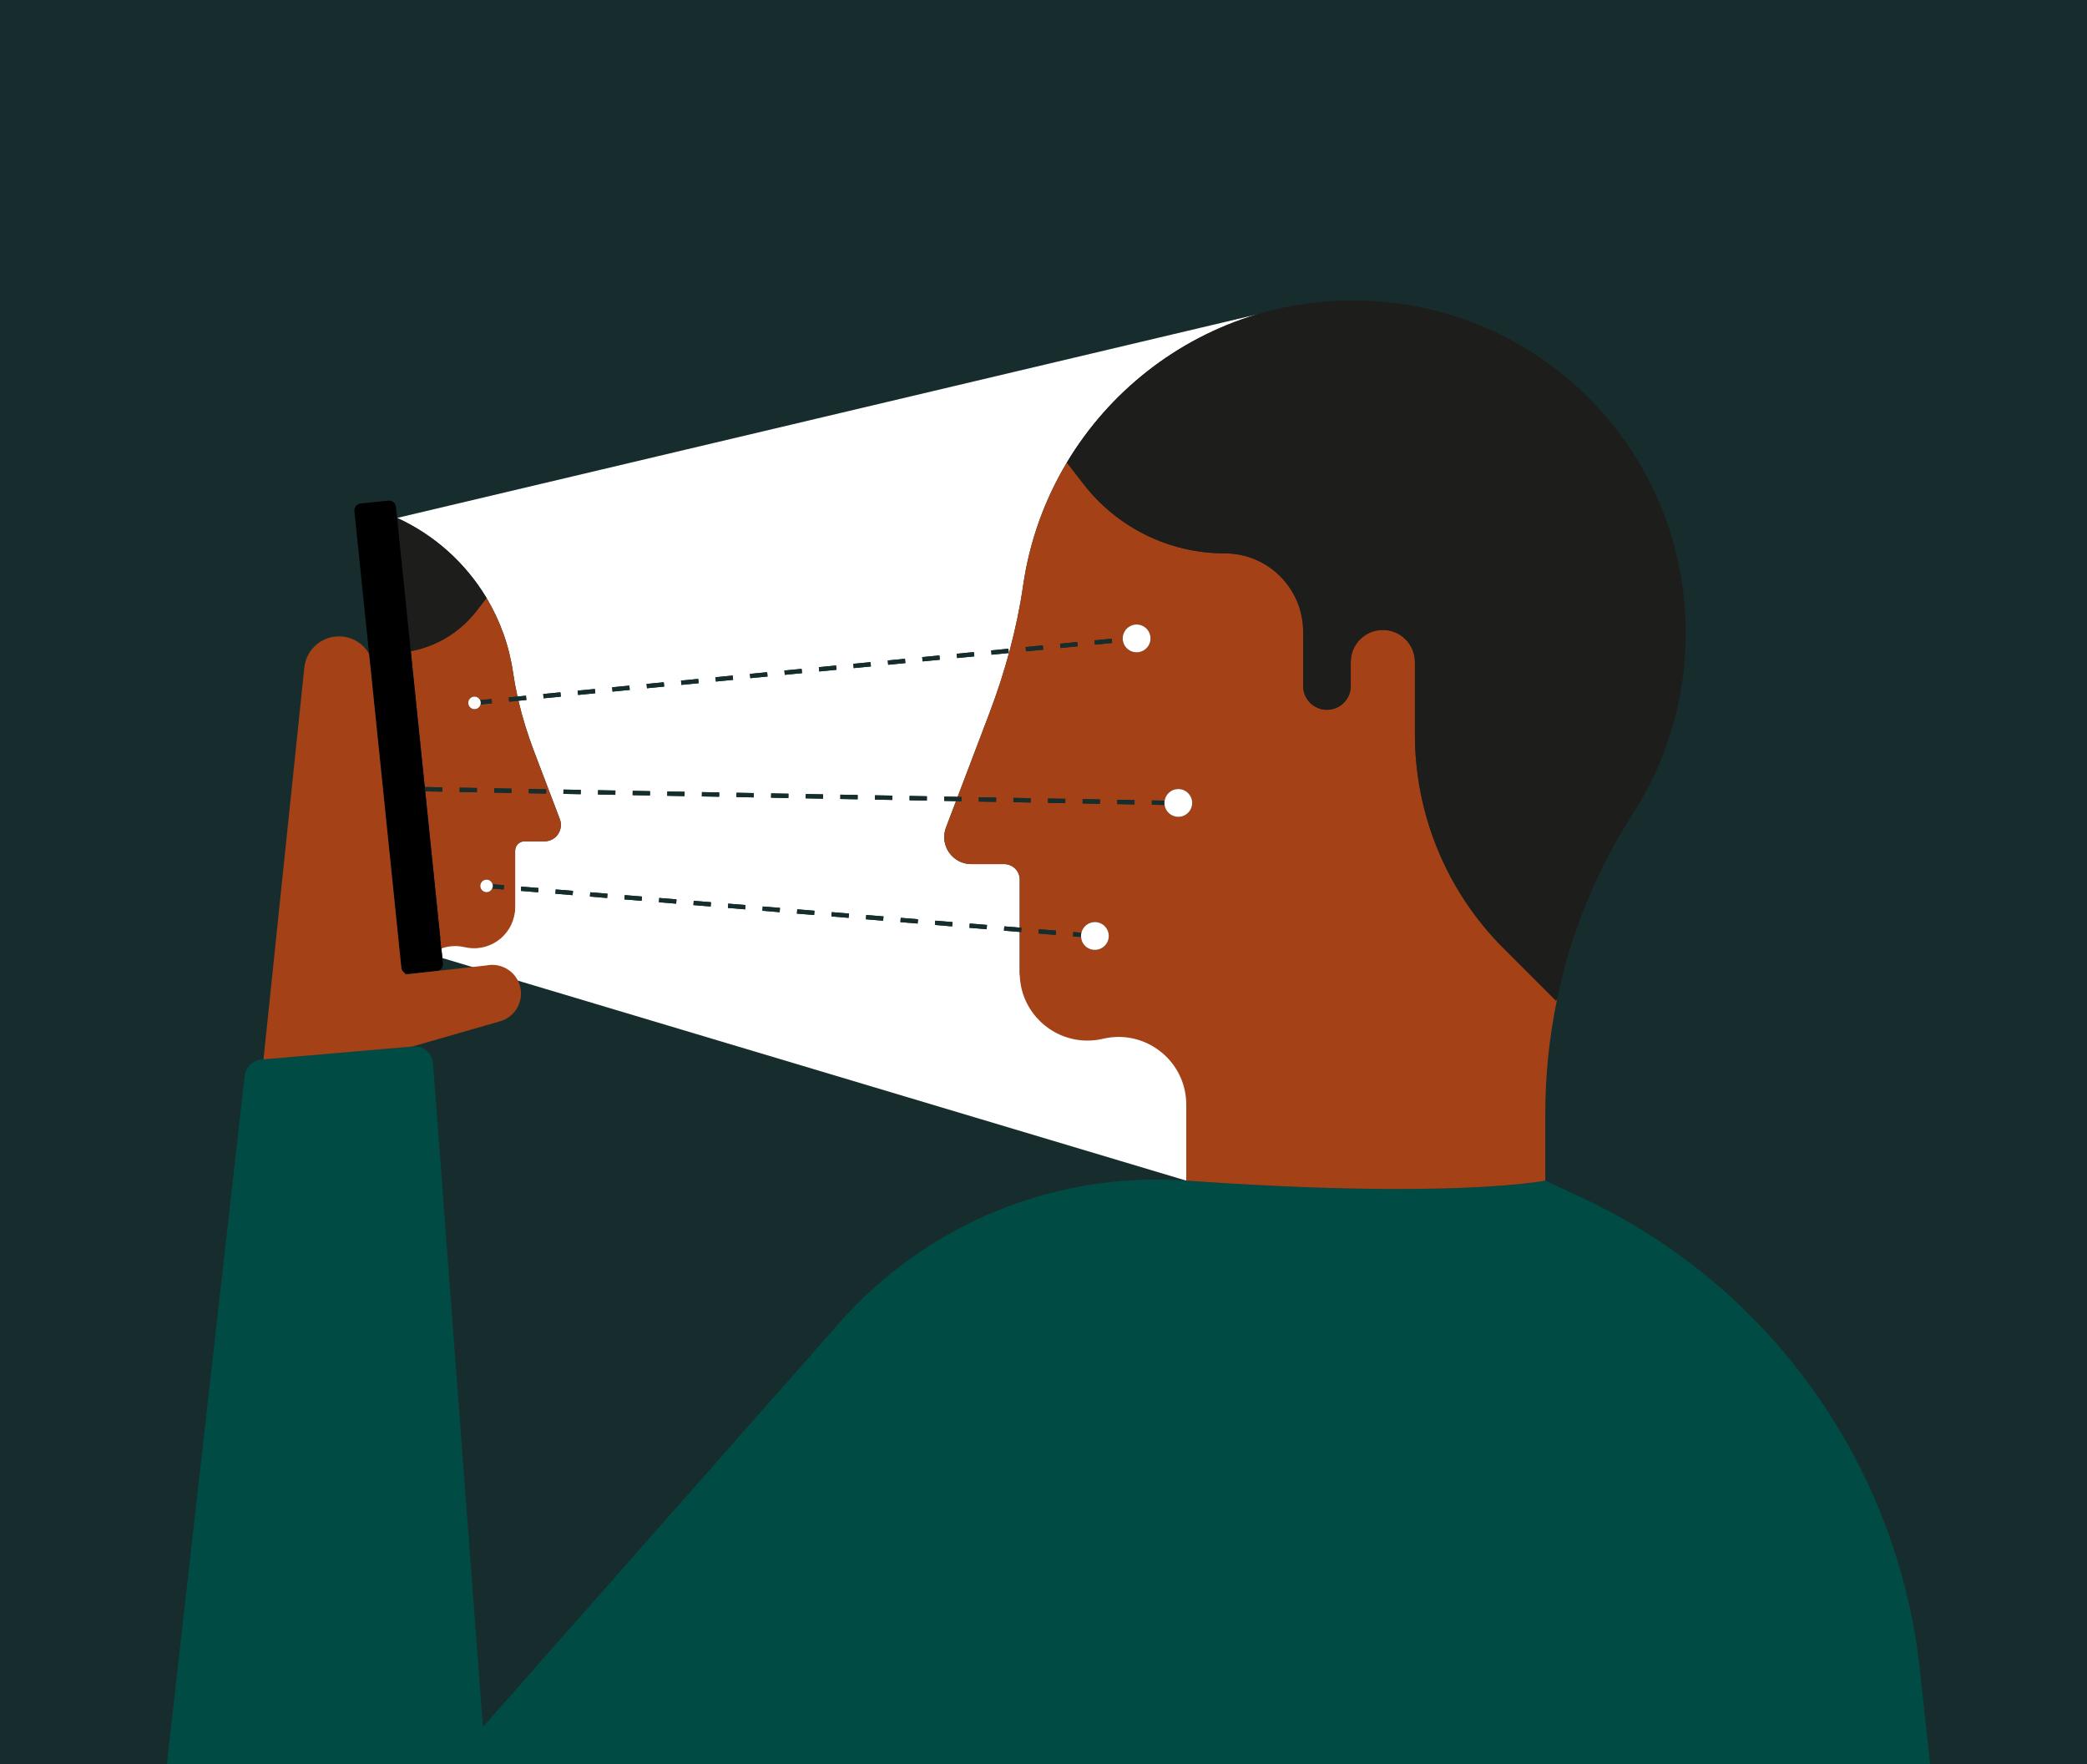 <?xml version="1.0" encoding="UTF-8"?>
<svg id="Illustration" xmlns="http://www.w3.org/2000/svg" viewBox="0 0 1680 1420">
  <defs>
    <style>
      .cls-1 {
        fill: none;
      }

      .cls-2 {
        fill: #004c45;
      }

      .cls-3 {
        fill: #fff;
      }

      .cls-4 {
        fill: #172d2d;
      }

      .cls-5 {
        fill: #162d2d;
      }

      .cls-6 {
        fill: #1d1d1b;
      }

      .cls-7 {
        fill: #a44117;
      }
    </style>
  </defs>
  <rect class="cls-4" width="1680" height="1420"/>
  <g>
    <path class="cls-1" d="m325.99,783.35l.11,1.06,8.62-.96-5.46.56c-1.18.12-2.31-.13-3.27-.66Z"/>
    <polygon class="cls-3" points="1042.54 245.8 1042.54 245.8 1042.54 245.8 1042.54 245.8"/>
    <path class="cls-3" d="m391.68,481.36c10.78,17.99,18.17,38.24,21.31,59.86.95,6.53,2.17,13.01,3.59,19.44l6.84-.67.34,3.47-6.41.62c3.16,13.55,7.31,26.88,12.26,39.9l21.04,55.36c3.29,8.63-3.1,17.87-12.33,17.87h-16.07c-4.18,0-7.56,3.39-7.56,7.56v45.49c0,20.31-40.55,27.97-60.21,25.11l1.63,15.8,598.82,179.18,17.39-108.08c-25.4-4.12-151.45-31.44-151.45-59.15v-32.95l-12.71-1.05.29-3.47,12.43,1.02v-38.63c0-6.89-5.58-12.48-12.47-12.48h-26.53c-15.24,0-25.77-15.25-20.36-29.49l8.06-21.2-9.54-.18.06-3.48,10.79.2,25.36-66.72c12.71-33.47,22.27-68.15,27.4-103.6,5.17-35.68,17.38-69.1,35.17-98.78,33.93-56.64,88.18-99.72,152.68-119.15l-691.81,163.74c30.04,13.74,55.15,36.34,72,64.47Zm41.52,236.91l-13.89-1.14.29-3.47,13.89,1.14-.29,3.47Zm378.52-196.08l.34,3.47-13.87,1.35-.34-3.47,13.87-1.35Zm-27.74,2.7l.34,3.47-13.87,1.35-.34-3.47,13.87-1.35Zm-323.01,195.67l-13.89-1.14.29-3.47,13.89,1.14-.29,3.47Zm27.77,2.28l-13.89-1.14.29-3.47,13.89,1.14-.29,3.47Zm27.77,2.28l-13.89-1.14.29-3.47,13.89,1.14-.29,3.47Zm27.77,2.29l-13.89-1.14.29-3.47,13.89,1.14-.29,3.47Zm27.77,2.28l-13.89-1.14.29-3.47,13.89,1.14-.29,3.47Zm27.77,2.29l-13.89-1.14.29-3.47,13.89,1.14-.29,3.47Zm27.77,2.28l-13.89-1.14.29-3.47,13.89,1.14-.29,3.47Zm27.77,2.29l-13.89-1.14.29-3.47,13.89,1.14-.29,3.47Zm27.77,2.28l-13.89-1.14.29-3.47,13.89,1.14-.29,3.47Zm27.77,2.29l-13.89-1.14.29-3.47,13.89,1.14-.29,3.47Zm27.77,2.28l-13.89-1.14.29-3.47,13.89,1.14-.29,3.47Zm41.95-.04l13.89,1.14-.29,3.47-13.89-1.14.29-3.47Zm-13.89-1.14l-.29,3.47-13.89-1.14.29-3.47,13.89,1.14Zm-10.52-214.64l.34,3.47-13.87,1.35-.34-3.47,13.87-1.35Zm-24.02,113.11l13.93.26-.06,3.48-13.93-.26.06-3.48Zm-3.71-110.41l.34,3.47-13.87,1.35-.34-3.47,13.87-1.35Zm-24.15,109.89l13.93.26-.06,3.48-13.93-.26.06-3.48Zm-3.59-107.19l.34,3.47-13.87,1.35-.34-3.47,13.87-1.35Zm-24.27,106.68l13.93.26-.06,3.48-13.93-.26.06-3.48Zm-3.46-103.98l.34,3.47-13.87,1.35-.34-3.47,13.87-1.35Zm-24.4,103.46l13.93.26-.06,3.48-13.93-.26.06-3.48Zm-3.33-100.76l.34,3.47-13.87,1.35-.34-3.47,13.87-1.35Zm-24.53,100.25l13.93.26-.06,3.48-13.93-.26.06-3.48Zm-3.21-97.55l.34,3.47-13.87,1.35-.34-3.47,13.87-1.35Zm-24.65,97.04l13.93.26-.06,3.48-13.93-.26.06-3.48Zm-3.08-94.34l.34,3.47-13.87,1.35-.34-3.47,13.87-1.35Zm-24.78,93.82l13.93.26-.06,3.48-13.93-.26.06-3.48Zm-2.96-91.12l.34,3.47-13.87,1.35-.34-3.47,13.87-1.35Zm-24.91,90.61l13.93.26-.06,3.48-13.93-.26.06-3.48Zm-2.83-87.91l.34,3.47-13.87,1.35-.34-3.47,13.87-1.35Zm-25.03,87.4l13.93.26-.06,3.48-13.93-.26.06-3.48Zm-2.7-84.7l.34,3.47-13.87,1.35-.34-3.47,13.87-1.35Zm-25.16,84.18l13.93.26-.06,3.48-13.93-.26.06-3.48Zm-2.58-81.48l.34,3.47-13.87,1.35-.34-3.47,13.87-1.35Zm-25.29,80.97l13.93.26-.06,3.48-13.93-.26.06-3.48Zm-2.45-78.27l.34,3.47-13.87,1.35-.34-3.47,13.87-1.35Z"/>
    <path class="cls-2" d="m1553.65,1420.06H134.35l62.6-554.06c.79-7.01,6.41-12.49,13.45-13.1l1.72-.15,28.4-2.45,41.96-3.63,49.59-4.29h.04s.41-.04.41-.04c8.21-.71,15.43,5.43,16.05,13.65l40.16,534.13,287.18-325.54c70.12-79.48,173.29-121.72,279-114.23h0c214.84,15.22,289,0,289,0h0s0,0,0,0l29.01,13.5c151.27,70.41,254.67,214.83,272.59,380.71l8.15,75.49Z"/>
    <path class="cls-7" d="m1210.34,763.34c-45.69-45.69-71.35-107.65-71.35-172.26v-58.17c0-14.26-11.56-25.83-25.83-25.83s-25.83,11.56-25.83,25.83v19.3c0,10.58-8.58,19.15-19.16,19.15s-19.15-8.58-19.15-19.15v-43.69c0-34.84-28.24-63.09-63.09-63.09h0c-44.48,0-86.46-20.59-113.68-55.76l-13.45-17.37c-17.8,29.68-30,63.1-35.17,98.78-5.14,35.45-14.69,70.13-27.4,103.6l-25.36,66.72,3.14.06-.06,3.48-4.39-.08-8.06,21.2c-5.42,14.24,5.12,29.49,20.36,29.49h26.53c6.89,0,12.47,5.59,12.47,12.48v38.63l1.46.12-.29,3.47-1.17-.1v32.95c0,27.72,20.39,49.71,45.8,53.82,6.82,1.11,13.99.94,21.23-.77,4.24-1,8.47-1.47,12.62-1.47,29.25,0,54.41,23.74,54.41,54.55v61.1h0c214.84,15.22,289,0,289,0h0v-53.76c0-31.12,3.19-62.03,9.49-92.22l-.96,1.05-42.09-42.09Zm-408.53-117.87l-13.93-.26.06-3.48,13.93.26-.06,3.48Zm113.15-142.75c6.17,0,11.18,5,11.18,11.18s-5,11.18-11.18,11.18-11.18-5-11.18-11.18,5-11.18,11.18-11.18Zm-15.56,141.06l13.93.26-.06,3.48-13.93-.26.06-3.48Zm-4.47-129.69l.34,3.47-13.87,1.35-.34-3.47,13.87-1.35Zm-23.39,129.17l13.93.26-.06,3.48-13.93-.26.06-3.48Zm-4.35-126.47l.34,3.47-13.87,1.35-.34-3.47,13.87-1.35Zm-27.74,2.7l.34,3.47-13.87,1.35-.34-3.47,13.87-1.35Zm-9.78,126.49l-13.93-.26.06-3.48,13.93.26-.06,3.48Zm20.12,106.58l-13.89-1.14.29-3.47,13.89,1.14-.29,3.47Zm7.74-106.07l-13.93-.26.06-3.48,13.93.26-.06,3.48Zm23.84,118.1c-5.89,0-10.71-4.56-11.14-10.35l-6.56-.54.29-3.47,6.56.54c1.19-4.9,5.59-8.54,10.85-8.54,6.17,0,11.18,5,11.18,11.18s-5,11.18-11.18,11.18Zm67.12-107.08c-5.62,0-10.25-4.15-11.04-9.54l-10.25-.19.06-3.48,10.22.19c.88-5.29,5.47-9.33,11.01-9.33,6.17,0,11.18,5,11.18,11.18s-5,11.18-11.18,11.18Z"/>
    <path class="cls-6" d="m1011.48,253.16c10.11-3.05,20.48-5.51,31.06-7.35t0,0c13.89-2.42,28.15-3.78,42.69-3.98,148.42-2.02,269.41,115.3,271.78,263.72.88,55.07-14.87,106.43-42.54,149.36-29.53,45.83-50.06,96.56-61.09,149.47l-.96,1.05-42.09-42.09c-45.69-45.69-71.35-107.65-71.35-172.26v-58.17c0-14.26-11.56-25.83-25.83-25.83s-25.83,11.56-25.83,25.83v19.3c0,10.58-8.58,19.15-19.16,19.15s-19.15-8.58-19.15-19.15v-43.69c0-34.84-28.24-63.09-63.09-63.09h0c-44.48,0-86.46-20.59-113.68-55.76l-13.45-17.37c33.93-56.64,88.18-99.72,152.68-119.15Z"/>
    <path class="cls-7" d="m374.06,762.42c.96.23,1.92.4,2.88.53,19.66,2.87,37.72-12.37,37.72-32.67v-45.49c0-4.17,3.38-7.56,7.56-7.56h16.07c9.23,0,15.62-9.24,12.33-17.87l-21.04-55.36c-4.95-13.02-9.09-26.35-12.26-39.9l-7.46.73-.34-3.47,7.03-.68c-1.42-6.44-2.64-12.91-3.59-19.44-3.14-21.62-10.53-41.87-21.31-59.86l-8.15,10.52c-8.24,10.66-18.73,19.11-30.51,24.89-7.04,3.45-14.55,5.96-22.32,7.4l11.42,111.08.03-1.74,13.93.26-.06,3.48-13.72-.25,13,126.48c3.5-1.28,7.26-1.96,11.12-1.96,2.52,0,5.07.29,7.65.89Zm51.67-127.36l13.93.26-.06,3.48-13.93-.26.06-3.48Zm-20.31,80.94l-9.2-.76c-.8,1.71-2.53,2.91-4.54,2.91-2.78,0-5.03-2.25-5.03-5.03s2.25-5.03,5.03-5.03c2.3,0,4.23,1.56,4.82,3.68l9.21.76-.29,3.47Zm-7.55-81.45l13.93.26-.06,3.48-13.93-.26.06-3.48Zm-15.9-73.79c1.99,0,3.69,1.16,4.51,2.84l9.19-.9.34,3.47-9.19.9c-.57,2.15-2.51,3.75-4.84,3.75-2.78,0-5.03-2.25-5.03-5.03s2.25-5.03,5.03-5.03Zm-11.97,73.27l13.93.26-.06,3.48-13.93-.26.06-3.48Z"/>
    <path class="cls-6" d="m330.69,524.17l-11.02-107.28c30.04,13.74,55.15,36.34,72,64.47l-8.15,10.52c-8.24,10.66-18.73,19.11-30.51,24.89-7.04,3.45-14.55,5.96-22.32,7.4Z"/>
    <path d="m297.45,529.75l-.36-3.52-11.8-114.77c-.22-2.16.8-4.15,2.5-5.27.73-.5,1.6-.82,2.54-.92l22.24-2.29c3.1-.31,5.88,1.94,6.19,5.04l.92,8.87,11.02,107.28,11.42,111.08.18,1.74h0l13,126.48,1.24,12.05c.28,2.68-1.37,5.1-3.82,5.92l-17.98,2-5.46.56c-1.18.12-2.31-.13-3.27-.66-1.58-.86-2.72-2.46-2.93-4.38l-25.61-249.23Z"/>
    <path class="cls-7" d="m332.06,842.38l-49.59,4.29-70.36,6.08,32.87-315.41c1.41-13.41,12.17-23.91,25.6-25h0c11.11-.9,21.25,4.82,26.51,13.89l.36,3.52,25.61,249.23c.2,1.92,1.35,3.52,2.93,4.38l.11,1.06,8.62-.96,17.98-2,38.71-4.3c1.5-.32,3.01-.48,4.51-.5l.25-.03v.03c8.61,0,16.88,4.78,20.89,13.05,5.58,11.52.77,25.38-10.75,30.96-1.3.63-2.64,1.11-3.99,1.48h0s-70.23,20.22-70.23,20.22h-.04Z"/>
    <path class="cls-5" d="m881.39,518.91l-.34-3.47,13.87-1.35.34,3.47-13.87,1.35Z"/>
    <path class="cls-5" d="m853.65,521.61l-.34-3.47,13.87-1.35.34,3.47-13.87,1.35Z"/>
    <path class="cls-5" d="m798.18,527.01l-.34-3.47,13.87-1.35.34,3.47-13.87,1.35Zm41.6-4.05l-.34-3.47-13.87,1.35.34,3.47,13.87-1.35Z"/>
    <path class="cls-5" d="m437.61,562.11l-.34-3.47,13.87-1.35.34,3.47-13.87,1.35Zm235.76-22.95l-.34-3.47-13.87,1.35.34,3.47,13.87-1.35Zm55.47-5.4l-.34-3.47-13.87,1.35.34,3.47,13.87-1.35Zm-221.89,21.6l-.34-3.47-13.87,1.35.34,3.47,13.87-1.35Zm277.36-27l-.34-3.47-13.87,1.35.34,3.47,13.87-1.35Zm-305.1,29.7l-.34-3.47-13.87,1.35.34,3.47,13.87-1.35Zm55.47-5.4l-.34-3.47-13.87,1.35.34,3.47,13.87-1.35Zm55.47-5.4l-.34-3.47-13.87,1.35.34,3.47,13.87-1.35Zm55.47-5.4l-.34-3.47-13.87,1.35.34,3.47,13.87-1.35Zm55.47-5.4l-.34-3.47-13.87,1.35.34,3.47,13.87-1.35Zm-83.21,8.1l-.34-3.47-13.87,1.35.34,3.47,13.87-1.35Zm-55.47,5.4l-.34-3.47-13.87,1.35.34,3.47,13.87-1.35Zm194.15-18.9l-.34-3.47-13.87,1.35.34,3.47,13.87-1.35Zm-369.76,36l9.19-.9-.34-3.47-9.19.9c.32.66.52,1.4.52,2.19,0,.44-.08.87-.18,1.28Zm23.06-2.24l7.46-.73,6.41-.62-.34-3.47-6.84.67-7.03.68.34,3.47Z"/>
    <path class="cls-5" d="m419.59,713.66l13.89,1.14-.29,3.47-13.89-1.14.29-3.47Zm27.49,5.76l13.89,1.14.29-3.47-13.89-1.14-.29,3.47Zm249.96,20.57l13.89,1.14.29-3.47-13.89-1.14-.29,3.47Zm-27.77-2.29l13.89,1.14.29-3.47-13.89-1.14-.29,3.47Zm-27.77-2.28l13.89,1.14.29-3.47-13.89-1.14-.29,3.47Zm-27.77-2.28l13.89,1.14.29-3.47-13.89-1.14-.29,3.47Zm111.09,9.14l13.89,1.14.29-3.47-13.89-1.14-.29,3.47Zm-249.96-20.57l13.89,1.14.29-3.47-13.89-1.14-.29,3.47Zm277.73,22.85l13.89,1.14.29-3.47-13.89-1.14-.29,3.47Zm41.95-.04l-13.89-1.14-.29,3.47,13.89,1.14.29-3.47Zm-208.59-13.67l13.89,1.14.29-3.47-13.89-1.14-.29,3.47Zm-27.77-2.28l13.89,1.14.29-3.47-13.89-1.14-.29,3.47Zm-27.77-2.29l13.89,1.14.29-3.47-13.89-1.14-.29,3.47Zm-27.77-2.28l13.89,1.14.29-3.47-13.89-1.14-.29,3.47Zm319.68,22.81l-1.46-.12-12.43-1.02-.29,3.47,12.71,1.05,1.17.1.29-3.47Zm48.22,3.97l-6.56-.54-.29,3.47,6.56.54c-.02-.28-.04-.55-.04-.83,0-.91.12-1.79.33-2.64Zm-34.61.65l13.89,1.14.29-3.47-13.89-1.14-.29,3.47Zm-439.2-38.3c0,.76-.18,1.47-.48,2.12l9.2.76.29-3.47-9.21-.76c.12.43.21.88.21,1.35Z"/>
    <path class="cls-5" d="m662.5,642.9l-13.93-.26.06-3.48,13.93.26-.06,3.48Zm-27.8-4l-13.93-.26-.06,3.48,13.93.26.06-3.48Zm-139.31-2.57l-13.93-.26-.06,3.48,13.93.26.06-3.48Zm195.04,3.59l-13.93-.26-.06,3.48,13.93.26.06-3.48Zm-167.17-3.08l-13.93-.26-.06,3.48,13.93.26.06-3.48Zm222.9,4.1l-13.93-.26-.06,3.48,13.93.26.06-3.48Zm-195.04-3.59l-13.93-.26-.06,3.48,13.93.26.06-3.48Zm-83.59-1.54l-13.93-.26-.06,3.48,13.93.26.06-3.48Zm111.45,2.05l-13.93-.26-.06,3.48,13.93.26.06-3.48Zm139.31,2.57l-13.93-.26-.06,3.48,13.93.26.06-3.48Zm-111.45-2.05l-13.93-.26-.06,3.48,13.93.26.06-3.48Zm330.64,6.09l-10.22-.19-.06,3.48,10.25.19c-.08-.54-.13-1.08-.13-1.64,0-.63.07-1.25.17-1.85Zm-149.6.73l13.93.26.06-3.48-13.93-.26-.06,3.48Zm27.86.51l13.93.26.06-3.48-13.93-.26-.06,3.48Zm97.58-1.69l-13.93-.26-.06,3.48,13.93.26.06-3.48Zm-139.31-2.56l-3.14-.06-10.79-.2-.06,3.48,9.54.18,4.39.08.06-3.48Zm69.59,4.77l13.93.26.06-3.48-13.93-.26-.06,3.48Zm41.86-2.71l-13.93-.26-.06,3.48,13.93.26.06-3.48Zm-529.39-9.75l-13.93-.26-.03,1.74.18,1.74,13.72.25.06-3.48Zm55.73,1.03l-13.93-.26-.06,3.48,13.93.26.06-3.48Zm27.86.51l-13.93-.26-.06,3.48,13.93.26.06-3.48Zm-55.72-1.03l-13.93-.26-.06,3.48,13.93.26.06-3.48Z"/>
    <path class="cls-3" d="m376.94,565.78c0-2.78,2.25-5.03,5.03-5.03,1.99,0,3.69,1.16,4.51,2.84.32.66.52,1.4.52,2.19,0,.44-.08.87-.18,1.28-.57,2.15-2.51,3.75-4.84,3.75-2.78,0-5.03-2.25-5.03-5.03Z"/>
    <path class="cls-3" d="m396.7,713.11c0,.76-.18,1.47-.48,2.12-.8,1.71-2.53,2.91-4.54,2.91-2.78,0-5.03-2.25-5.03-5.03s2.25-5.03,5.03-5.03c2.3,0,4.23,1.56,4.82,3.68.12.43.21.88.21,1.35Z"/>
    <path class="cls-3" d="m903.78,513.89c0-6.17,5-11.18,11.18-11.18s11.18,5,11.18,11.18-5,11.18-11.18,11.18-11.18-5-11.18-11.18Z"/>
    <path class="cls-3" d="m948.49,657.5c-5.62,0-10.25-4.15-11.04-9.54-.08-.54-.13-1.08-.13-1.64,0-.63.07-1.25.17-1.85.88-5.29,5.47-9.33,11.01-9.33,6.17,0,11.18,5,11.18,11.18s-5,11.18-11.18,11.18Z"/>
    <path class="cls-3" d="m892.55,753.41c0,6.17-5,11.18-11.18,11.18s-10.71-4.56-11.14-10.35c-.02-.28-.04-.55-.04-.83,0-.91.12-1.79.33-2.64,1.19-4.9,5.59-8.54,10.85-8.54,6.17,0,11.18,5,11.18,11.18Z"/>
  </g>
</svg>
